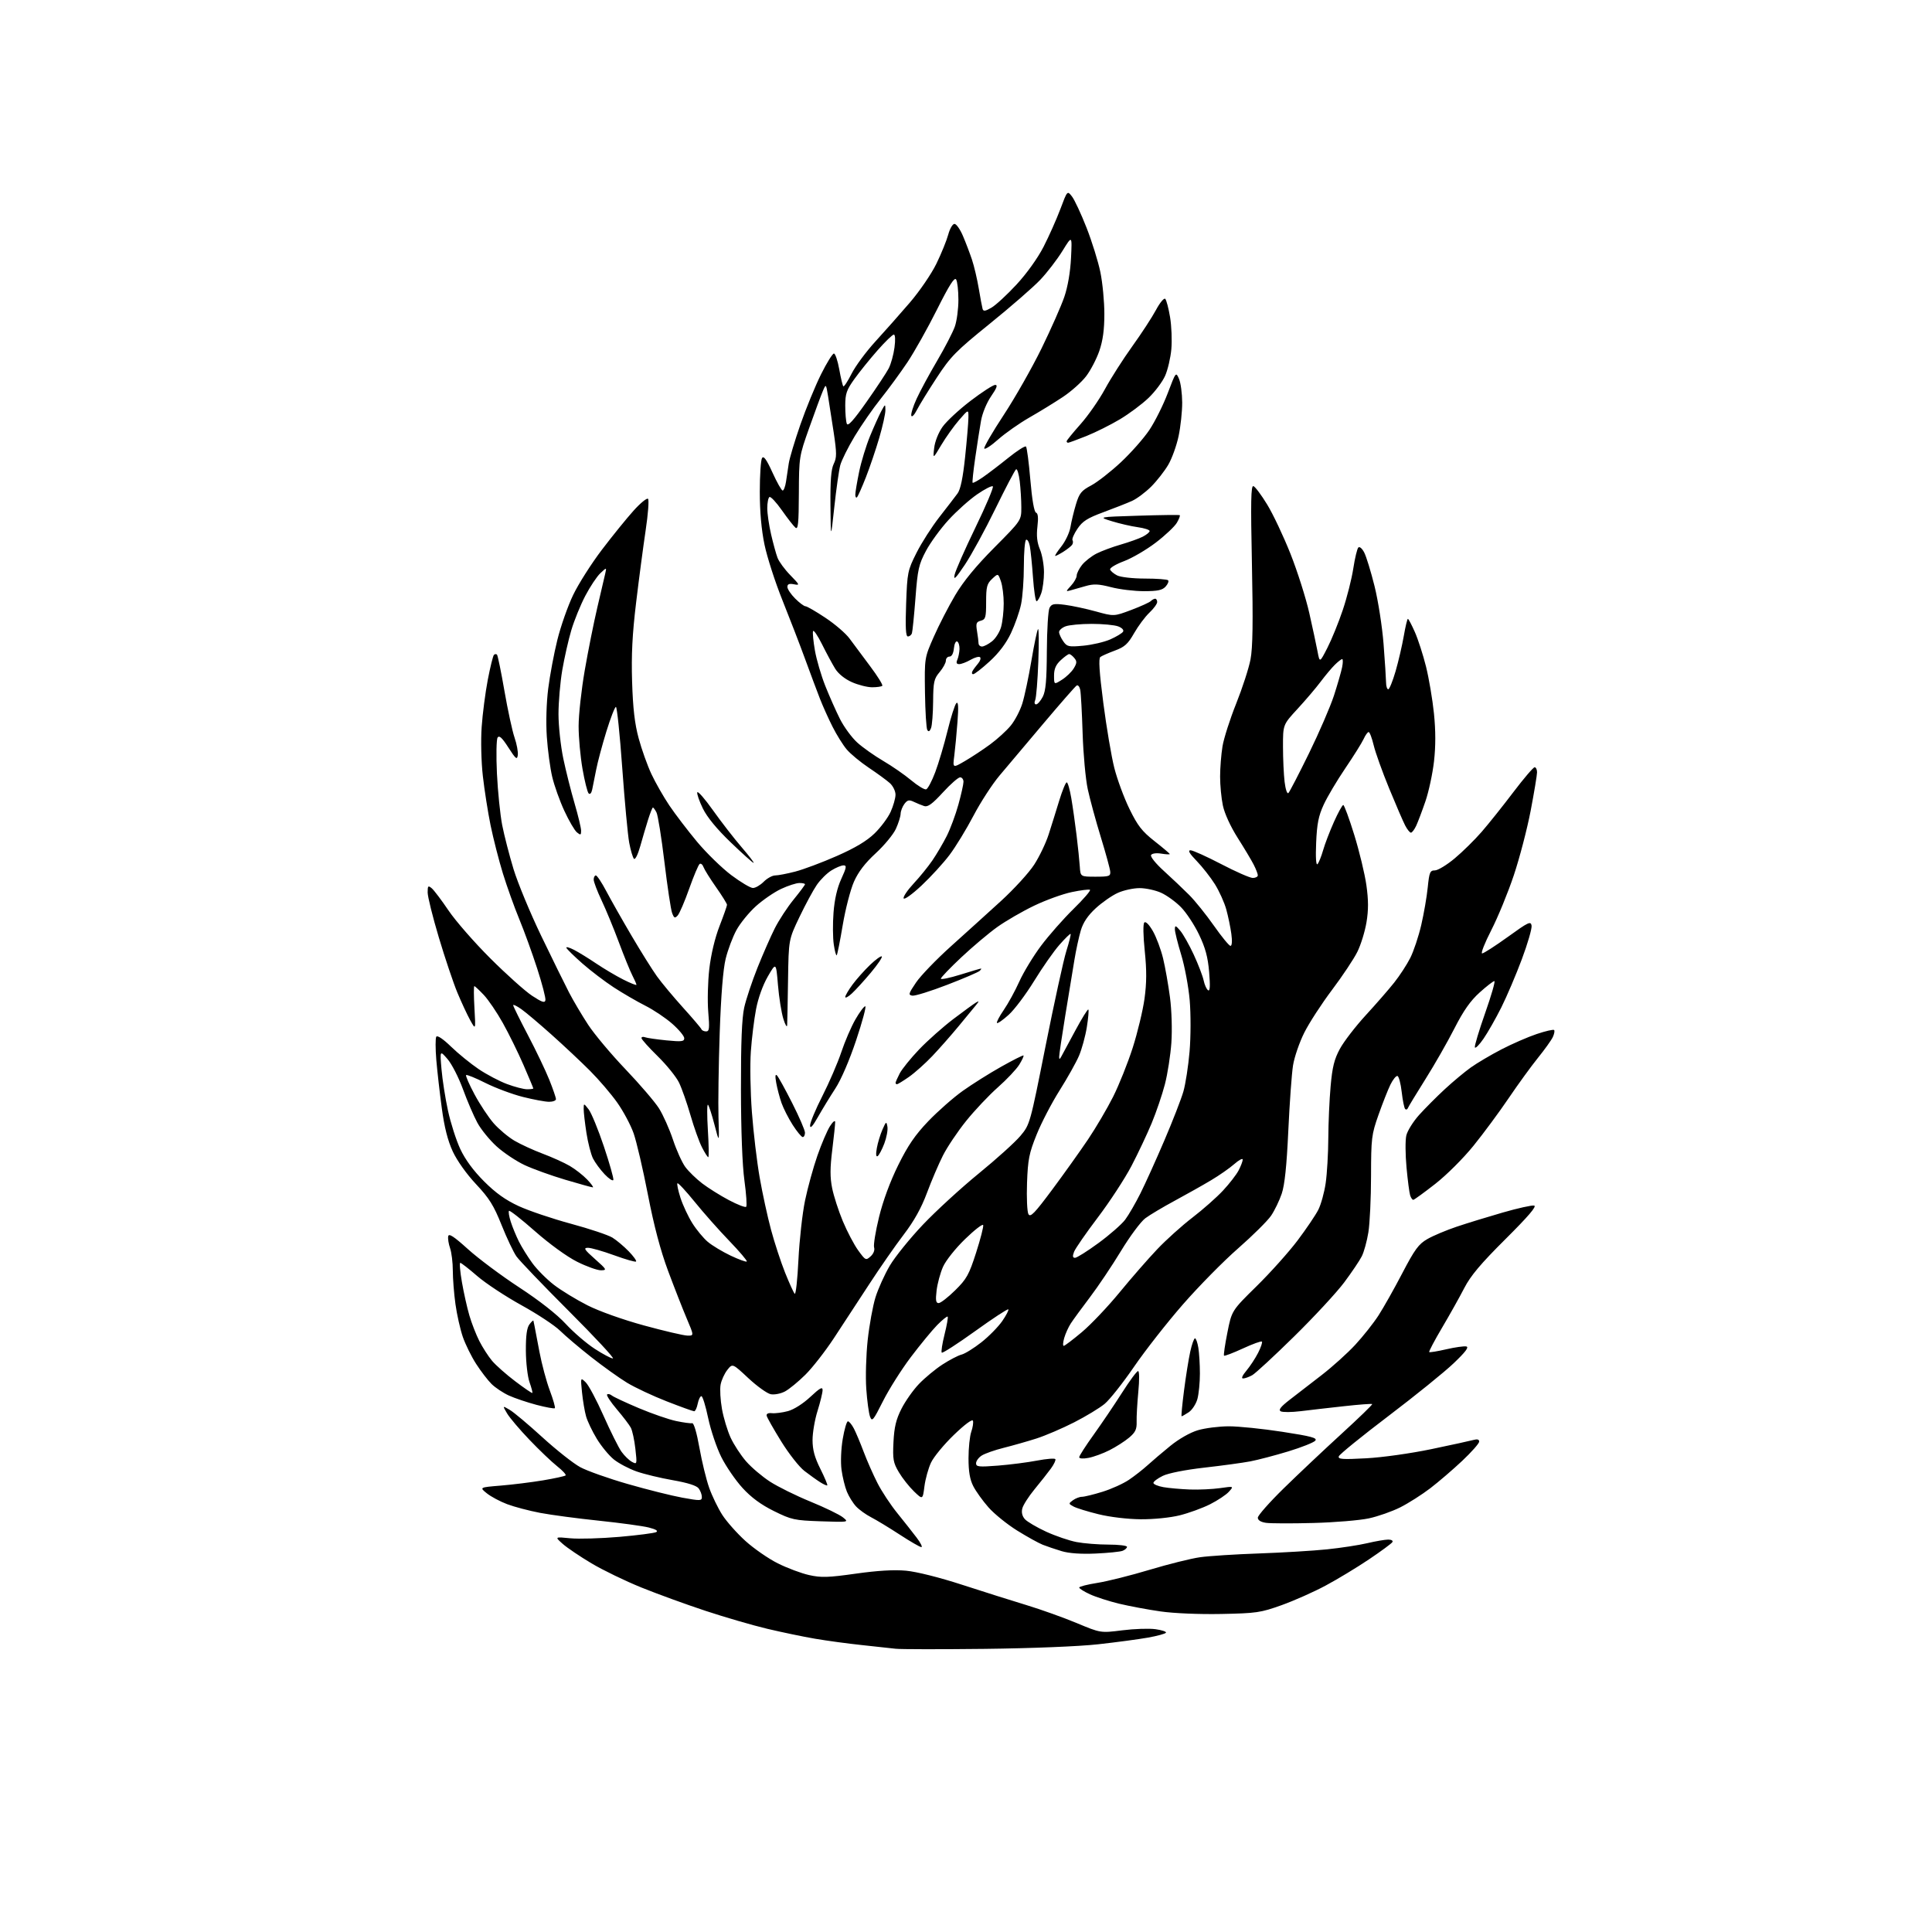 <?xml version="1.0" encoding="UTF-8" standalone="no"?>
<svg 
  version="1.1" 
  xmlns="http://www.w3.org/2000/svg" 
  xmlns:xlink="http://www.w3.org/1999/xlink" 
  xmlns:svg="http://www.w3.org/2000/svg"
  xmlns:rdf="http://www.w3.org/1999/02/22-rdf-syntax-ns#"
  xmlns:cc="http://creativecommons.org/ns#"
  xmlns:dc="http://purl.org/dc/elements/1.1/"
  viewBox="0 0 768 768"
  width="768"
  height="768"
>
<style>svg {background-color: white; }</style>"
<path stroke="none" fill="black" fill-rule="evenodd" d="M391.50,655.45C373.90,655.65 357.93,655.63 356.00,655.40C354.07,655.18 348.00,654.52 342.50,653.93C337.00,653.35 328.68,652.22 324.00,651.42C319.32,650.62 310.77,648.84 305.00,647.47C299.23,646.10 288.20,642.89 280.50,640.35C272.80,637.81 261.30,633.62 254.94,631.05C248.58,628.47 239.67,624.16 235.14,621.46C230.60,618.76 225.45,615.28 223.69,613.72C220.50,610.88 220.50,610.88 226.69,611.49C230.09,611.82 238.87,611.56 246.19,610.93C253.51,610.29 260.11,609.44 260.86,609.03C261.75,608.55 260.70,607.91 257.86,607.20C255.46,606.60 246.57,605.39 238.09,604.50C229.62,603.62 219.09,602.22 214.71,601.39C210.32,600.55 204.43,599.00 201.62,597.94C198.80,596.88 195.17,594.94 193.54,593.63C190.57,591.25 190.57,591.25 199.04,590.55C203.69,590.17 211.28,589.23 215.89,588.46C220.51,587.68 224.53,586.80 224.84,586.50C225.14,586.19 223.61,584.54 221.44,582.82C219.27,581.10 214.33,576.38 210.46,572.33C206.59,568.29 202.59,563.57 201.57,561.85C199.72,558.72 199.72,558.72 202.66,560.46C204.27,561.41 210.11,566.31 215.62,571.35C221.14,576.38 227.89,581.72 230.63,583.21C233.37,584.70 241.89,587.72 249.56,589.92C257.23,592.13 266.99,594.57 271.25,595.35C278.42,596.65 279.00,596.63 279.00,595.07C279.00,594.14 278.44,592.62 277.75,591.68C276.93,590.56 273.42,589.45 267.51,588.41C262.56,587.55 256.05,585.98 253.04,584.92C250.03,583.87 245.98,581.72 244.03,580.17C242.09,578.61 239.03,574.90 237.23,571.93C235.43,568.96 233.51,564.95 232.97,563.01C232.42,561.08 231.70,556.80 231.36,553.50C230.76,547.50 230.76,547.50 232.83,549.50C233.97,550.60 237.17,556.59 239.93,562.82C242.70,569.05 245.90,575.46 247.05,577.07C248.20,578.68 250.07,580.50 251.21,581.11C253.24,582.20 253.27,582.08 252.57,575.91C252.18,572.44 251.37,568.68 250.77,567.55C250.18,566.42 247.67,563.13 245.20,560.23C242.73,557.32 240.99,554.67 241.33,554.33C241.67,553.99 242.53,554.18 243.23,554.75C243.93,555.31 248.78,557.58 254.00,559.78C259.23,561.98 265.87,564.27 268.77,564.88C271.67,565.49 274.54,565.88 275.15,565.74C275.81,565.60 276.96,569.49 278.03,575.50C279.01,581.00 280.75,588.16 281.91,591.42C283.06,594.67 285.41,599.52 287.12,602.19C288.84,604.86 292.98,609.53 296.33,612.56C299.68,615.59 305.47,619.60 309.19,621.46C312.92,623.32 318.51,625.42 321.61,626.11C326.44,627.19 329.14,627.11 340.19,625.55C348.91,624.32 355.42,623.94 360.20,624.38C364.36,624.77 373.51,627.06 382.39,629.95C390.70,632.65 402.23,636.29 408.00,638.04C413.77,639.79 422.77,643.01 428.00,645.19C437.50,649.16 437.50,649.16 446.09,648.08C450.81,647.48 456.77,647.28 459.32,647.63C461.87,647.98 463.74,648.61 463.48,649.03C463.22,649.45 459.97,650.33 456.25,650.99C452.54,651.65 443.65,652.84 436.50,653.63C428.92,654.48 410.16,655.23 391.50,655.45zM485.50,641.58C476.78,641.75 466.67,641.33 461.35,640.57C456.31,639.85 448.89,638.46 444.85,637.49C440.81,636.51 435.59,634.83 433.25,633.75C430.91,632.67 429.00,631.46 429.00,631.07C429.00,630.68 432.26,629.85 436.25,629.22C440.24,628.59 449.57,626.25 457.00,624.01C464.43,621.78 473.43,619.53 477.00,619.03C480.57,618.52 491.15,617.84 500.50,617.52C509.85,617.19 522.00,616.46 527.50,615.89C533.00,615.32 540.20,614.22 543.50,613.44C546.80,612.66 550.54,612.02 551.81,612.01C553.13,612.01 553.85,612.44 553.49,613.02C553.14,613.59 548.94,616.68 544.16,619.89C539.38,623.11 531.65,627.78 526.98,630.28C522.32,632.79 514.45,636.28 509.50,638.06C501.12,641.06 499.47,641.30 485.50,641.58zM435.50,617.56C429.69,617.82 424.90,617.48 422.00,616.60C419.52,615.85 416.15,614.71 414.50,614.06C412.85,613.41 408.26,610.86 404.30,608.40C400.34,605.93 395.23,601.80 392.95,599.21C390.66,596.62 387.94,592.83 386.90,590.79C385.54,588.14 385.00,584.98 385.00,579.69C385.00,575.62 385.49,570.89 386.09,569.17C386.69,567.45 386.99,565.47 386.76,564.77C386.50,564.01 383.48,566.25 379.18,570.40C375.25,574.19 371.17,579.14 370.10,581.40C369.04,583.65 367.86,587.90 367.48,590.84C366.79,596.19 366.79,596.19 363.31,592.84C361.40,591.00 358.70,587.58 357.31,585.23C355.07,581.45 354.83,580.09 355.17,573.23C355.47,567.28 356.20,564.24 358.35,560.00C359.88,556.98 363.01,552.53 365.32,550.13C367.62,547.73 371.80,544.26 374.62,542.43C377.44,540.60 380.85,538.82 382.20,538.48C383.56,538.15 387.10,535.95 390.08,533.61C393.06,531.27 396.80,527.46 398.40,525.16C399.99,522.85 401.08,520.75 400.82,520.49C400.56,520.22 394.62,524.11 387.64,529.14C380.65,534.16 374.68,538.01 374.37,537.70C374.05,537.39 374.55,534.13 375.47,530.47C376.39,526.81 376.95,523.61 376.71,523.38C376.47,523.14 374.61,524.65 372.56,526.72C370.52,528.80 365.79,534.55 362.05,539.50C358.31,544.45 353.34,552.32 350.99,557.00C347.11,564.73 346.65,565.28 345.84,563.10C345.36,561.79 344.69,556.84 344.36,552.11C344.02,547.37 344.28,538.64 344.92,532.70C345.57,526.76 346.96,519.11 348.02,515.70C349.08,512.29 351.65,506.62 353.72,503.10C355.80,499.59 361.73,492.25 366.90,486.80C372.07,481.36 382.05,472.21 389.08,466.47C396.11,460.74 403.56,454.01 405.64,451.52C409.40,447.03 409.46,446.82 415.64,415.75C419.07,398.56 422.78,381.59 423.89,378.04C425.01,374.49 425.77,371.43 425.58,371.25C425.40,371.06 423.41,373.00 421.16,375.56C418.91,378.11 414.38,384.58 411.09,389.94C407.80,395.29 403.24,401.36 400.96,403.41C398.69,405.47 396.59,406.93 396.31,406.65C396.04,406.37 397.24,404.06 398.99,401.51C400.75,398.96 403.54,393.87 405.19,390.19C406.84,386.51 410.72,380.12 413.80,376.00C416.88,371.88 422.70,365.27 426.73,361.32C430.76,357.38 433.70,353.95 433.28,353.71C432.85,353.47 429.59,353.87 426.03,354.62C422.46,355.36 415.75,357.79 411.10,360.02C406.45,362.25 399.85,366.07 396.44,368.50C393.03,370.94 386.59,376.37 382.12,380.57C377.65,384.77 374.00,388.58 374.00,389.03C374.00,389.48 377.49,388.76 381.75,387.44C386.01,386.11 389.70,385.02 389.95,385.02C390.20,385.01 389.97,385.42 389.45,385.93C388.93,386.44 383.12,388.94 376.54,391.47C369.96,394.01 363.73,395.95 362.69,395.79C360.99,395.53 361.13,395.01 364.15,390.55C365.99,387.83 372.23,381.37 378.00,376.18C383.77,370.99 392.74,362.88 397.92,358.15C403.09,353.42 409.03,346.93 411.10,343.72C413.18,340.51 415.77,335.10 416.86,331.69C417.95,328.29 419.85,322.24 421.06,318.25C422.28,314.26 423.62,311.00 424.04,311.00C424.45,311.00 425.27,313.81 425.85,317.25C426.44,320.69 427.38,327.32 427.95,332.00C428.52,336.68 429.10,342.30 429.24,344.50C429.50,348.50 429.50,348.50 435.50,348.50C440.89,348.50 441.48,348.30 441.34,346.50C441.26,345.40 439.56,339.19 437.57,332.71C435.58,326.22 433.25,317.67 432.40,313.71C431.54,309.74 430.62,299.75 430.36,291.50C430.10,283.25 429.67,275.47 429.41,274.21C429.15,272.95 428.51,272.19 427.97,272.52C427.44,272.85 421.49,279.65 414.75,287.64C408.01,295.63 400.16,304.94 397.30,308.33C394.44,311.73 389.80,318.87 387.00,324.21C384.20,329.55 379.91,336.59 377.46,339.84C375.01,343.10 369.99,348.58 366.31,352.03C362.55,355.55 359.43,357.78 359.20,357.11C358.98,356.45 360.78,353.80 363.19,351.21C365.61,348.62 368.97,344.48 370.66,342.00C372.35,339.52 374.90,335.18 376.34,332.34C377.77,329.50 379.86,323.88 380.97,319.86C382.09,315.83 383.00,311.74 383.00,310.77C383.00,309.80 382.40,309.00 381.66,309.00C380.92,309.00 377.83,311.71 374.80,315.02C370.63,319.57 368.82,320.89 367.39,320.43C366.35,320.09 364.48,319.33 363.24,318.73C361.38,317.84 360.72,317.99 359.52,319.57C358.72,320.63 358.04,322.40 358.01,323.50C357.98,324.60 357.13,327.30 356.12,329.50C355.11,331.70 351.52,336.05 348.13,339.17C343.87,343.08 341.18,346.60 339.45,350.51C338.08,353.62 336.07,361.37 335.00,367.72C333.93,374.08 332.86,379.48 332.60,379.73C332.35,379.98 331.83,378.05 331.44,375.44C331.05,372.83 331.00,367.11 331.34,362.74C331.75,357.46 332.79,352.96 334.42,349.39C336.50,344.86 336.64,344.00 335.31,344.00C334.45,344.00 332.28,344.90 330.51,346.00C328.73,347.09 326.12,349.68 324.70,351.75C323.28,353.81 320.18,359.55 317.81,364.50C313.50,373.50 313.50,373.50 313.26,389.50C313.13,398.30 312.97,406.40 312.91,407.50C312.85,408.60 312.17,407.48 311.40,405.02C310.63,402.56 309.66,396.48 309.25,391.52C308.50,382.50 308.50,382.50 305.21,388.18C303.24,391.60 301.37,396.78 300.54,401.18C299.77,405.21 298.84,412.77 298.47,418.00C298.10,423.23 298.28,434.06 298.89,442.07C299.49,450.08 300.88,461.78 301.98,468.07C303.08,474.36 305.11,483.71 306.50,488.86C307.88,494.00 310.39,501.65 312.07,505.86C313.75,510.06 315.48,513.86 315.91,514.30C316.34,514.74 317.01,508.66 317.39,500.80C317.78,492.93 318.96,482.32 320.02,477.21C321.08,472.11 323.29,464.08 324.93,459.38C326.57,454.68 328.82,449.41 329.94,447.66C331.05,445.92 331.98,445.18 331.99,446.00C332.01,446.82 331.49,451.81 330.84,457.07C329.94,464.28 329.93,468.03 330.79,472.30C331.41,475.41 333.32,481.32 335.03,485.43C336.75,489.54 339.49,494.76 341.14,497.04C344.04,501.04 344.21,501.12 346.09,499.42C347.24,498.38 347.80,496.95 347.47,495.89C347.16,494.92 348.04,489.48 349.43,483.81C351.00,477.36 353.86,469.63 357.05,463.17C360.94,455.30 363.80,451.13 369.03,445.67C372.81,441.73 378.96,436.32 382.70,433.65C386.44,430.99 393.32,426.65 398.00,424.03C402.68,421.40 406.66,419.39 406.86,419.57C407.06,419.75 406.30,421.39 405.18,423.21C404.05,425.04 400.22,429.10 396.66,432.24C393.11,435.38 387.44,441.39 384.06,445.59C380.68,449.79 376.52,455.98 374.82,459.36C373.11,462.74 370.26,469.41 368.48,474.19C366.25,480.19 363.39,485.33 359.25,490.76C355.94,495.09 349.75,504.00 345.48,510.56C341.20,517.13 334.89,526.77 331.45,532.00C328.00,537.23 322.91,543.75 320.13,546.49C317.36,549.24 313.72,552.22 312.06,553.11C310.39,554.00 307.86,554.50 306.41,554.23C304.96,553.95 300.95,551.07 297.48,547.84C291.19,541.95 291.19,541.95 289.12,544.57C287.98,546.02 286.78,548.65 286.45,550.42C286.12,552.19 286.36,556.53 286.99,560.07C287.62,563.61 289.17,568.75 290.44,571.50C291.71,574.25 294.48,578.49 296.59,580.91C298.70,583.34 302.99,586.97 306.11,588.99C309.23,591.01 316.46,594.58 322.18,596.92C327.90,599.26 333.68,602.06 335.04,603.15C337.50,605.12 337.50,605.12 326.30,604.74C315.79,604.38 314.65,604.13 307.64,600.67C302.49,598.12 298.63,595.28 295.16,591.48C292.39,588.45 288.60,582.93 286.73,579.20C284.87,575.47 282.52,568.50 281.51,563.71C280.51,558.92 279.30,555.00 278.82,555.00C278.34,555.00 277.68,556.35 277.35,558.00C277.02,559.65 276.39,561.00 275.95,561.00C275.50,561.00 270.62,559.24 265.08,557.08C259.55,554.93 252.43,551.58 249.26,549.66C246.09,547.73 239.68,543.14 235.00,539.46C230.32,535.79 224.77,531.07 222.64,528.98C220.52,526.89 213.61,522.33 207.28,518.84C200.96,515.35 193.05,510.14 189.71,507.25C186.38,504.36 183.34,502.00 182.97,502.00C182.59,502.00 182.89,505.45 183.62,509.67C184.35,513.88 185.68,519.83 186.57,522.87C187.45,525.92 189.24,530.51 190.53,533.06C191.83,535.62 194.11,539.17 195.61,540.95C197.11,542.73 201.26,546.40 204.83,549.10C208.40,551.80 211.45,553.88 211.61,553.72C211.78,553.56 211.27,551.64 210.50,549.46C209.72,547.28 209.07,541.65 209.04,536.94C209.01,530.91 209.43,527.81 210.47,526.44C211.28,525.37 211.99,524.73 212.04,525.00C212.10,525.27 212.29,526.17 212.46,527.00C212.63,527.83 213.52,532.49 214.44,537.38C215.36,542.26 217.22,549.19 218.57,552.78C219.92,556.37 220.81,559.52 220.56,559.78C220.30,560.03 217.03,559.44 213.29,558.46C209.56,557.47 204.61,555.80 202.30,554.75C199.99,553.69 196.89,551.63 195.40,550.16C193.92,548.70 191.16,545.10 189.27,542.17C187.38,539.24 185.00,534.40 183.97,531.42C182.95,528.43 181.63,522.59 181.05,518.42C180.47,514.26 180.00,508.25 180.00,505.08C180.00,501.90 179.51,497.90 178.92,496.19C178.32,494.49 177.99,492.34 178.17,491.43C178.42,490.19 180.40,491.48 186.00,496.54C190.12,500.27 199.30,507.12 206.39,511.76C214.43,517.02 221.40,522.48 224.89,526.27C227.98,529.61 233.16,534.07 236.41,536.17C239.65,538.28 242.90,540.00 243.63,540.00C244.36,540.00 236.51,531.56 226.20,521.25C215.89,510.94 206.49,501.13 205.31,499.46C204.13,497.79 201.46,492.16 199.38,486.96C196.26,479.16 194.48,476.31 189.23,470.72C185.46,466.70 181.69,461.40 179.98,457.72C177.99,453.41 176.64,448.12 175.62,440.50C174.80,434.45 173.82,425.83 173.44,421.35C173.07,416.87 173.06,412.71 173.43,412.11C173.84,411.45 176.14,412.99 179.30,416.06C182.16,418.83 187.09,422.84 190.26,424.98C193.43,427.12 198.51,429.80 201.55,430.93C204.59,432.07 208.18,433.00 209.54,433.00C210.89,433.00 212.00,432.85 212.00,432.67C212.00,432.49 210.24,428.30 208.10,423.35C205.95,418.40 202.26,410.90 199.90,406.68C197.55,402.46 194.13,397.43 192.31,395.50C190.49,393.58 188.80,392.00 188.55,392.00C188.30,392.00 188.32,395.94 188.60,400.75C189.10,409.50 189.10,409.50 186.89,405.50C185.68,403.30 183.38,398.35 181.78,394.50C180.19,390.65 176.88,380.82 174.44,372.65C172.00,364.49 170.00,356.45 170.00,354.78C170.00,352.11 170.19,351.91 171.62,353.10C172.51,353.84 175.51,357.82 178.30,361.94C181.08,366.06 188.56,374.63 194.93,380.98C201.29,387.33 208.75,394.01 211.50,395.82C215.42,398.40 216.57,398.79 216.81,397.60C216.99,396.77 215.52,391.11 213.55,385.03C211.59,378.95 208.37,370.09 206.41,365.35C204.45,360.61 201.52,352.43 199.90,347.18C198.29,341.93 196.09,333.33 195.01,328.07C193.94,322.81 192.56,314.00 191.94,308.50C191.30,302.85 191.09,294.36 191.47,288.99C191.83,283.76 192.93,275.32 193.90,270.24C194.88,265.15 195.98,260.69 196.34,260.33C196.70,259.96 197.25,259.92 197.56,260.23C197.87,260.54 199.20,267.02 200.52,274.64C201.84,282.26 203.65,290.61 204.54,293.20C205.43,295.78 206.01,298.93 205.83,300.19C205.55,302.16 205.03,301.74 202.10,297.17C199.60,293.27 198.47,292.21 197.81,293.18C197.32,293.91 197.20,300.33 197.54,307.50C197.89,314.65 198.83,323.88 199.63,328.00C200.44,332.12 202.47,340.00 204.14,345.50C205.82,351.00 210.76,362.93 215.13,372.00C219.50,381.07 224.48,391.20 226.19,394.50C227.90,397.80 231.33,403.59 233.81,407.37C236.29,411.15 242.96,419.10 248.63,425.04C254.30,430.98 260.29,437.97 261.94,440.56C263.58,443.16 266.08,448.75 267.50,452.99C268.91,457.23 271.12,462.13 272.42,463.89C273.71,465.64 276.73,468.58 279.13,470.42C281.54,472.26 286.31,475.25 289.73,477.06C293.16,478.88 296.26,480.07 296.62,479.72C296.97,479.36 296.66,474.66 295.92,469.28C295.08,463.20 294.56,449.49 294.54,433.00C294.51,414.34 294.90,404.73 295.84,400.50C296.58,397.20 298.95,390.09 301.11,384.69C303.27,379.29 306.37,372.23 308.00,369.00C309.64,365.76 313.00,360.62 315.49,357.57C317.97,354.52 320.00,351.80 320.00,351.51C320.00,351.23 318.99,351.00 317.75,351.01C316.51,351.02 313.25,352.07 310.50,353.36C307.75,354.65 303.23,357.75 300.46,360.25C297.69,362.76 294.22,367.02 292.74,369.74C291.26,372.45 289.34,377.56 288.47,381.09C287.44,385.30 286.62,395.46 286.09,410.67C285.66,423.41 285.44,438.49 285.61,444.17C285.93,454.50 285.93,454.50 284.03,447.15C282.99,443.11 281.82,439.51 281.43,439.15C281.04,438.79 281.03,443.34 281.39,449.25C281.76,455.16 281.83,460.00 281.55,460.00C281.27,460.00 280.14,458.23 279.04,456.07C277.93,453.91 275.88,448.17 274.48,443.32C273.08,438.47 271.03,432.64 269.93,430.37C268.84,428.10 265.03,423.39 261.47,419.89C257.91,416.40 255.00,413.15 255.00,412.66C255.00,412.18 255.63,412.03 256.40,412.32C257.17,412.62 260.99,413.17 264.90,413.56C270.94,414.15 272.00,414.03 272.00,412.71C272.00,411.86 269.86,409.28 267.25,406.98C264.64,404.68 259.80,401.43 256.50,399.77C253.20,398.10 247.57,394.84 244.00,392.51C240.43,390.18 234.80,385.90 231.50,383.00C228.20,380.09 225.34,377.29 225.14,376.77C224.94,376.26 226.29,376.61 228.14,377.56C229.99,378.51 233.97,380.96 237.00,383.01C240.03,385.05 244.86,387.92 247.75,389.38C250.64,390.84 253.00,391.78 253.00,391.47C253.00,391.16 252.27,389.49 251.38,387.77C250.49,386.04 248.07,380.10 246.01,374.57C243.95,369.03 240.85,361.53 239.13,357.90C237.41,354.27 236.00,350.56 236.00,349.65C236.00,348.74 236.39,348.00 236.86,348.00C237.33,348.00 239.20,350.81 241.01,354.25C242.82,357.69 247.35,365.68 251.07,372.00C254.79,378.32 259.33,385.58 261.17,388.13C263.00,390.68 267.65,396.25 271.50,400.52C275.35,404.78 278.65,408.66 278.83,409.13C279.02,409.61 279.85,410.00 280.69,410.00C281.97,410.00 282.11,408.81 281.54,402.25C281.18,397.99 281.37,390.29 281.96,385.14C282.63,379.39 284.19,372.85 286.02,368.14C287.65,363.94 288.99,360.13 289.00,359.68C289.00,359.23 287.04,356.08 284.65,352.68C282.26,349.28 280.02,345.68 279.66,344.69C279.31,343.69 278.62,343.12 278.14,343.42C277.66,343.71 275.79,348.13 273.98,353.23C272.18,358.33 270.11,363.14 269.39,363.92C268.27,365.14 267.95,364.99 267.17,362.92C266.67,361.59 265.30,352.47 264.12,342.67C262.94,332.86 261.52,323.97 260.95,322.92C260.39,321.86 259.76,321.00 259.55,321.00C259.33,321.00 258.48,323.14 257.65,325.75C256.83,328.36 255.41,333.15 254.51,336.38C253.58,339.70 252.49,341.88 252.01,341.38C251.54,340.90 250.69,338.02 250.12,335.00C249.56,331.98 248.31,318.59 247.35,305.25C246.40,291.91 245.26,281.00 244.84,281.00C244.41,281.00 242.71,285.39 241.05,290.75C239.40,296.11 237.56,302.98 236.98,306.00C236.39,309.02 235.68,312.58 235.40,313.89C235.10,315.31 234.52,315.92 233.99,315.39C233.50,314.90 232.40,310.50 231.55,305.62C230.70,300.73 230.00,293.08 230.01,288.62C230.01,284.15 231.11,274.20 232.44,266.50C233.77,258.80 236.02,247.55 237.44,241.50C238.85,235.45 240.27,229.38 240.59,228.00C241.16,225.50 241.16,225.50 238.65,227.86C237.26,229.16 234.57,233.21 232.66,236.86C230.75,240.51 228.25,246.65 227.11,250.50C225.96,254.35 224.35,261.50 223.51,266.38C222.68,271.27 222.01,279.14 222.01,283.88C222.02,288.62 222.88,296.55 223.91,301.50C224.95,306.45 226.97,314.49 228.40,319.36C229.83,324.24 231.00,329.13 231.00,330.23C231.00,331.99 230.79,332.07 229.33,330.87C228.41,330.12 226.16,326.27 224.34,322.33C222.51,318.39 220.34,312.31 219.52,308.83C218.69,305.35 217.73,298.18 217.37,292.89C216.98,287.20 217.21,279.40 217.92,273.76C218.58,268.52 220.21,259.79 221.56,254.36C222.90,248.94 225.72,240.90 227.84,236.50C229.95,232.10 235.10,224.00 239.29,218.50C243.47,213.00 249.12,206.03 251.85,203.00C254.57,199.97 257.16,197.86 257.60,198.29C258.05,198.72 257.63,204.35 256.66,210.79C255.70,217.23 253.99,230.15 252.87,239.50C251.35,252.11 250.94,260.24 251.27,271.00C251.60,281.59 252.30,287.66 253.88,293.50C255.07,297.90 257.35,304.28 258.94,307.68C260.53,311.08 263.74,316.70 266.07,320.18C268.41,323.65 273.38,330.16 277.11,334.64C280.85,339.11 286.97,345.07 290.70,347.88C294.44,350.68 298.31,352.99 299.30,352.99C300.28,353.00 302.22,351.88 303.59,350.50C304.97,349.12 307.02,348.00 308.15,348.00C309.28,348.00 312.88,347.31 316.15,346.46C319.42,345.61 326.84,342.83 332.65,340.27C339.97,337.05 344.57,334.29 347.66,331.29C350.11,328.91 352.98,325.06 354.04,322.73C355.09,320.40 355.97,317.34 355.98,315.92C355.99,314.50 354.99,312.44 353.75,311.32C352.51,310.20 348.75,307.45 345.38,305.20C342.02,302.95 338.06,299.67 336.57,297.90C335.09,296.14 332.57,292.11 330.97,288.93C329.36,285.76 327.12,280.77 325.97,277.83C324.82,274.90 322.16,267.77 320.05,262.00C317.94,256.23 313.86,245.65 310.99,238.50C308.12,231.35 304.93,221.45 303.90,216.50C302.67,210.60 302.03,203.37 302.03,195.50C302.03,188.90 302.43,182.87 302.92,182.09C303.57,181.07 304.69,182.62 307.07,187.84C308.86,191.78 310.68,195.00 311.12,195.00C311.55,195.00 312.15,193.43 312.45,191.50C312.75,189.58 313.25,186.31 313.54,184.25C313.84,182.19 315.92,175.24 318.16,168.80C320.40,162.37 324.09,153.37 326.37,148.80C328.64,144.24 330.95,140.52 331.50,140.54C332.05,140.57 333.00,143.39 333.62,146.83C334.23,150.26 334.96,153.29 335.23,153.56C335.51,153.84 336.98,151.58 338.52,148.55C340.05,145.52 344.30,139.77 347.96,135.77C351.62,131.77 357.78,124.82 361.65,120.31C365.54,115.78 370.27,108.86 372.24,104.81C374.20,100.79 376.31,95.59 376.94,93.25C377.57,90.91 378.68,89.00 379.42,89.00C380.15,89.00 381.66,91.14 382.77,93.75C383.89,96.36 385.50,100.60 386.36,103.17C387.22,105.73 388.44,110.91 389.07,114.67C389.70,118.42 390.39,122.09 390.60,122.81C390.90,123.83 391.69,123.72 394.11,122.31C395.83,121.32 400.32,117.17 404.09,113.10C408.15,108.71 412.52,102.60 414.83,98.10C416.98,93.92 419.98,87.17 421.51,83.11C424.28,75.72 424.28,75.72 426.13,78.11C427.15,79.42 429.75,85.00 431.91,90.50C434.07,96.00 436.55,103.97 437.42,108.21C438.29,112.45 439.00,119.91 439.00,124.80C439.00,131.08 438.41,135.39 437.00,139.49C435.90,142.68 433.54,147.22 431.75,149.56C429.96,151.91 425.80,155.62 422.50,157.81C419.20,160.00 413.22,163.68 409.20,165.97C405.19,168.27 399.59,172.20 396.75,174.72C393.92,177.24 391.44,178.83 391.26,178.27C391.07,177.70 394.57,171.67 399.05,164.87C403.52,158.07 410.26,146.20 414.03,138.50C417.79,130.80 421.87,121.58 423.09,118.00C424.47,113.95 425.47,108.11 425.75,102.50C426.19,93.50 426.19,93.50 422.35,99.74C420.23,103.17 416.25,108.35 413.50,111.25C410.75,114.15 401.75,121.98 393.50,128.65C379.96,139.60 377.90,141.69 372.37,150.14C369.00,155.29 365.44,161.07 364.46,163.00C363.48,164.93 362.49,165.94 362.26,165.26C362.03,164.58 362.98,161.53 364.38,158.49C365.77,155.45 369.43,148.67 372.52,143.43C375.60,138.19 378.77,132.07 379.56,129.82C380.35,127.58 380.99,122.77 380.98,119.12C380.98,115.48 380.57,111.86 380.07,111.09C379.42,110.06 377.34,113.34 372.47,123.05C368.79,130.41 363.50,139.82 360.74,143.97C357.97,148.11 353.19,154.65 350.11,158.50C347.03,162.35 342.37,169.07 339.75,173.42C337.13,177.78 334.55,182.96 334.02,184.92C333.50,186.89 332.43,194.35 331.66,201.50C330.25,214.50 330.25,214.50 330.12,200.90C330.03,190.98 330.38,186.52 331.42,184.40C332.64,181.90 332.64,180.20 331.42,172.00C330.63,166.78 329.62,160.25 329.17,157.50C328.35,152.50 328.35,152.50 327.07,155.50C326.36,157.15 323.95,163.68 321.71,170.00C317.66,181.40 317.63,181.62 317.56,196.16C317.51,208.09 317.26,210.63 316.20,209.75C315.48,209.15 313.06,206.05 310.82,202.86C308.57,199.66 306.35,197.28 305.87,197.58C305.39,197.88 305.00,199.86 305.00,202.00C305.00,204.13 305.68,208.82 306.52,212.42C307.35,216.02 308.50,220.21 309.08,221.73C309.65,223.25 311.93,226.36 314.15,228.63C317.95,232.53 318.03,232.73 315.59,232.26C313.71,231.90 313.00,232.19 313.00,233.31C313.00,234.15 314.38,236.23 316.08,237.92C317.77,239.62 319.62,241.00 320.19,241.00C320.76,241.00 324.34,243.06 328.13,245.59C331.93,248.11 336.24,251.82 337.71,253.84C339.19,255.85 342.85,260.77 345.85,264.77C348.85,268.76 351.04,272.29 350.72,272.62C350.40,272.94 348.58,273.20 346.69,273.20C344.79,273.20 341.17,272.29 338.65,271.17C335.84,269.93 333.25,267.84 332.00,265.82C330.87,263.99 328.52,259.63 326.77,256.11C325.02,252.60 323.41,250.26 323.20,250.90C322.98,251.55 323.32,255.02 323.95,258.62C324.58,262.22 326.42,268.52 328.05,272.62C329.68,276.72 332.32,282.67 333.92,285.85C335.53,289.02 338.61,293.22 340.78,295.18C342.94,297.14 347.59,300.42 351.10,302.48C354.62,304.54 359.63,308.01 362.24,310.20C364.85,312.38 367.52,313.99 368.17,313.78C368.82,313.56 370.45,310.48 371.78,306.94C373.11,303.40 375.31,296.00 376.66,290.50C378.01,285.00 379.59,280.05 380.18,279.50C380.94,278.79 381.07,280.98 380.61,287.00C380.26,291.68 379.69,297.72 379.34,300.43C378.70,305.37 378.70,305.37 383.60,302.51C386.29,300.94 390.81,297.96 393.63,295.88C396.45,293.81 400.12,290.47 401.77,288.46C403.43,286.45 405.51,282.48 406.39,279.65C407.27,276.82 408.90,269.13 410.01,262.57C411.12,256.01 412.30,250.38 412.63,250.07C412.97,249.76 413.02,255.57 412.75,263.00C412.48,270.43 411.92,277.29 411.52,278.25C411.08,279.29 411.22,280.00 411.87,280.00C412.46,280.00 413.65,278.64 414.51,276.99C415.70,274.67 416.08,270.46 416.14,258.74C416.18,250.36 416.66,242.66 417.20,241.63C418.05,240.04 418.94,239.86 423.35,240.43C426.18,240.79 431.72,241.98 435.66,243.07C442.81,245.05 442.81,245.05 449.66,242.48C453.42,241.06 456.93,239.47 457.45,238.95C457.97,238.43 458.76,238.00 459.20,238.00C459.64,238.00 460.00,238.59 460.00,239.31C460.00,240.04 458.60,241.95 456.89,243.56C455.18,245.18 452.46,248.84 450.83,251.69C448.38,255.99 447.07,257.18 443.19,258.61C440.61,259.57 438.01,260.71 437.41,261.16C436.64,261.74 436.98,267.04 438.59,279.48C439.84,289.11 441.80,300.70 442.95,305.24C444.10,309.78 446.81,317.13 448.98,321.57C452.24,328.25 453.96,330.46 458.96,334.39C462.28,337.00 465.00,339.30 465.00,339.50C465.00,339.71 463.48,339.63 461.63,339.33C459.66,339.01 457.97,339.24 457.57,339.88C457.19,340.51 459.40,343.27 462.68,346.24C465.86,349.13 470.37,353.40 472.69,355.73C475.02,358.05 479.45,363.57 482.55,367.98C485.64,372.39 488.61,376.00 489.14,376.00C489.73,376.00 489.87,374.12 489.48,371.25C489.13,368.64 488.22,364.25 487.46,361.50C486.70,358.75 484.67,354.25 482.95,351.50C481.22,348.75 477.96,344.59 475.70,342.25C472.80,339.26 472.08,338.00 473.25,338.00C474.17,338.00 479.66,340.48 485.46,343.50C491.25,346.52 496.89,349.00 498.00,349.00C499.10,349.00 500.00,348.53 500.00,347.95C500.00,347.37 499.26,345.46 498.36,343.70C497.46,341.94 494.58,337.12 491.96,333.00C489.13,328.52 486.77,323.37 486.11,320.20C485.50,317.29 485.00,312.11 485.01,308.70C485.01,305.29 485.44,299.89 485.96,296.69C486.49,293.50 488.93,285.85 491.40,279.69C493.86,273.54 496.43,265.62 497.10,262.11C497.99,257.43 498.14,247.25 497.66,224.27C497.14,199.36 497.26,192.92 498.25,193.24C498.94,193.46 501.41,196.76 503.73,200.57C506.06,204.38 510.23,213.21 513.00,220.18C515.76,227.16 519.12,237.73 520.46,243.68C521.80,249.63 523.28,256.52 523.75,259.00C524.60,263.50 524.60,263.50 527.67,257.50C529.36,254.20 532.11,247.45 533.77,242.50C535.44,237.55 537.32,230.13 537.95,226.00C538.58,221.88 539.49,218.11 539.96,217.64C540.45,217.15 541.47,218.02 542.30,219.64C543.12,221.21 544.96,227.22 546.40,233.00C547.84,238.78 549.45,249.12 549.99,256.00C550.52,262.88 550.96,269.74 550.98,271.25C550.99,272.76 551.38,274.00 551.85,274.00C552.31,274.00 553.63,270.74 554.79,266.75C555.94,262.76 557.40,256.46 558.04,252.75C558.68,249.04 559.41,246.00 559.66,246.00C559.91,246.00 561.15,248.36 562.43,251.25C563.71,254.14 565.70,260.32 566.87,265.00C568.03,269.68 569.45,278.06 570.02,283.62C570.72,290.49 570.72,296.61 570.04,302.65C569.48,307.55 567.95,314.70 566.63,318.53C565.32,322.36 563.66,326.74 562.96,328.25C562.26,329.76 561.31,331.00 560.87,331.00C560.42,331.00 559.38,329.70 558.56,328.11C557.74,326.53 554.87,319.89 552.19,313.36C549.51,306.84 546.75,299.14 546.06,296.25C545.37,293.36 544.47,291.00 544.06,291.00C543.65,291.00 542.76,292.24 542.07,293.75C541.38,295.26 538.11,300.49 534.80,305.37C531.49,310.25 527.61,316.77 526.19,319.87C524.13,324.34 523.51,327.46 523.19,335.00C522.94,340.92 523.15,344.12 523.73,343.50C524.24,342.95 525.24,340.48 525.95,338.00C526.65,335.53 528.59,330.47 530.25,326.75C531.91,323.04 533.58,320.00 533.97,320.00C534.35,320.00 536.32,325.35 538.34,331.88C540.36,338.42 542.53,347.40 543.16,351.86C544.00,357.83 544.01,361.70 543.20,366.62C542.59,370.29 540.96,375.59 539.56,378.39C538.17,381.20 533.64,388.00 529.50,393.50C525.36,399.00 520.39,406.65 518.47,410.50C516.54,414.35 514.53,420.20 514.00,423.50C513.47,426.80 512.63,438.50 512.12,449.50C511.47,463.50 510.69,471.00 509.51,474.50C508.58,477.25 506.68,481.19 505.28,483.25C503.88,485.31 497.98,491.16 492.17,496.25C486.35,501.33 476.49,511.35 470.25,518.50C464.00,525.65 455.25,536.81 450.80,543.30C446.35,549.79 441.08,556.44 439.10,558.07C437.12,559.71 431.68,563.01 427.00,565.40C422.32,567.79 415.57,570.68 412.00,571.83C408.43,572.97 402.57,574.63 399.00,575.53C395.43,576.42 391.49,577.80 390.25,578.60C389.01,579.39 388.00,580.78 388.00,581.67C388.00,583.09 389.07,583.20 396.75,582.60C401.56,582.22 408.55,581.32 412.28,580.60C416.02,579.89 419.27,579.63 419.52,580.03C419.76,580.43 418.96,582.13 417.73,583.80C416.50,585.48 413.59,589.18 411.24,592.02C408.90,594.87 406.71,598.29 406.38,599.64C405.98,601.22 406.35,602.72 407.42,603.91C408.33,604.91 412.12,607.14 415.84,608.86C419.57,610.57 425.01,612.43 427.94,612.99C430.87,613.55 436.59,614.00 440.64,614.00C444.69,614.00 448.00,614.40 448.00,614.89C448.00,615.38 447.21,616.10 446.25,616.47C445.29,616.85 440.45,617.34 435.50,617.56zM366.25,615.00C365.70,615.00 361.82,612.76 357.63,610.02C353.43,607.28 348.31,604.18 346.25,603.12C344.19,602.06 341.51,600.13 340.30,598.83C339.09,597.54 337.45,594.90 336.66,592.99C335.87,591.07 334.91,587.14 334.52,584.26C334.12,581.27 334.32,576.01 335.00,572.01C335.65,568.16 336.58,565.00 337.06,565.00C337.55,565.00 338.62,566.30 339.44,567.88C340.26,569.46 342.01,573.63 343.33,577.14C344.65,580.65 347.11,586.22 348.79,589.51C350.46,592.81 354.02,598.20 356.70,601.50C359.37,604.80 362.83,609.19 364.39,611.25C365.96,613.31 366.79,615.00 366.25,615.00zM522.00,605.41C513.48,605.64 505.04,605.61 503.25,605.35C501.16,605.04 500.00,604.31 500.00,603.30C500.00,602.43 504.65,597.17 510.33,591.61C516.01,586.05 526.32,576.33 533.24,570.00C540.16,563.67 545.67,558.34 545.47,558.14C545.28,557.95 540.26,558.32 534.31,558.98C528.36,559.63 520.58,560.53 517.00,560.97C513.42,561.41 509.88,561.43 509.11,561.02C508.10,560.47 509.07,559.22 512.74,556.38C515.50,554.25 521.22,549.82 525.45,546.56C529.68,543.29 535.67,537.89 538.75,534.56C541.84,531.22 545.99,525.98 547.98,522.90C549.97,519.82 554.23,512.27 557.44,506.11C562.38,496.65 563.91,494.55 567.39,492.55C569.65,491.24 574.88,489.04 579.00,487.65C583.12,486.26 591.38,483.73 597.34,482.01C603.30,480.29 608.93,479.04 609.84,479.23C611.00,479.47 607.59,483.46 598.47,492.54C588.65,502.31 584.61,507.10 582.08,512.00C580.24,515.58 576.26,522.68 573.24,527.79C570.22,532.90 567.92,537.26 568.13,537.47C568.34,537.67 571.38,537.18 574.88,536.37C578.39,535.56 581.98,535.05 582.88,535.24C584.03,535.48 582.59,537.40 577.88,541.89C574.25,545.37 562.58,554.80 551.97,562.85C541.35,570.91 532.45,578.13 532.20,578.91C531.81,580.08 533.59,580.21 543.11,579.69C549.52,579.35 560.85,577.75 569.00,576.05C576.98,574.39 584.51,572.74 585.75,572.40C587.25,571.98 588.00,572.20 588.00,573.06C588.00,573.77 584.96,577.21 581.25,580.71C577.54,584.20 571.80,589.12 568.51,591.64C565.21,594.16 559.87,597.55 556.63,599.19C553.39,600.82 547.76,602.80 544.12,603.58C540.48,604.36 530.52,605.19 522.00,605.41zM453.44,603.93C448.26,603.89 441.22,603.05 436.71,601.94C432.42,600.89 427.95,599.51 426.78,598.88C424.71,597.77 424.70,597.69 426.51,596.37C427.54,595.62 429.15,595.00 430.09,595.00C431.02,595.00 434.69,594.11 438.23,593.01C441.77,591.92 446.50,589.78 448.75,588.26C451.00,586.74 454.34,584.13 456.17,582.46C458.00,580.79 462.08,577.32 465.24,574.75C468.63,571.99 473.10,569.45 476.17,568.54C479.03,567.69 484.54,566.99 488.43,566.98C492.32,566.97 501.90,567.95 509.73,569.16C521.33,570.95 523.75,571.60 522.84,572.69C522.23,573.42 517.41,575.34 512.12,576.95C506.83,578.56 500.02,580.34 497.00,580.92C493.98,581.49 485.75,582.62 478.72,583.41C471.12,584.28 464.43,585.60 462.22,586.68C460.17,587.68 458.50,588.94 458.50,589.48C458.50,590.02 460.30,590.78 462.50,591.17C464.70,591.55 469.43,591.97 473.00,592.10C476.57,592.23 481.98,591.98 485.00,591.55C490.50,590.76 490.50,590.76 488.50,592.99C487.40,594.22 484.02,596.46 481.00,597.98C477.98,599.50 472.55,601.47 468.94,602.37C465.15,603.31 458.60,603.97 453.44,603.93zM328.86,590.45C328.66,590.63 327.38,590.06 326.00,589.18C324.62,588.31 321.82,586.30 319.77,584.72C317.71,583.15 313.55,577.85 310.52,572.95C307.49,568.05 304.90,563.47 304.76,562.77C304.60,561.98 305.38,561.60 306.86,561.76C308.16,561.90 311.03,561.53 313.23,560.94C315.59,560.30 319.24,557.98 322.12,555.29C325.94,551.72 327.00,551.13 326.99,552.61C326.98,553.65 326.08,557.35 324.99,560.84C323.89,564.33 323.00,569.54 323.00,572.43C323.00,576.30 323.81,579.31 326.11,583.90C327.82,587.32 329.05,590.27 328.86,590.45zM432.69,579.53C430.53,579.94 429.00,579.83 429.00,579.27C429.00,578.74 431.59,574.71 434.75,570.31C437.91,565.91 442.98,558.42 446.00,553.67C449.02,548.92 451.90,545.03 452.40,545.02C452.92,545.01 452.96,548.45 452.50,553.25C452.07,557.79 451.76,563.16 451.83,565.18C451.92,568.16 451.34,569.37 448.83,571.49C447.12,572.93 443.62,575.17 441.05,576.47C438.49,577.77 434.73,579.15 432.69,579.53zM469.71,563.00C469.51,563.00 469.94,558.39 470.67,552.75C471.39,547.11 472.51,540.14 473.15,537.25C473.79,534.36 474.64,532.00 475.03,532.00C475.42,532.00 476.02,533.69 476.36,535.75C476.70,537.81 476.98,542.42 476.98,546.00C476.99,549.58 476.53,554.14 475.98,556.15C475.42,558.15 473.86,560.52 472.52,561.40C471.17,562.28 469.91,563.00 469.71,563.00zM494.16,547.96C493.33,547.99 493.83,546.81 495.46,544.87C496.91,543.14 499.01,539.95 500.12,537.77C501.23,535.59 501.91,533.58 501.63,533.30C501.35,533.02 497.94,534.25 494.05,536.05C490.16,537.84 486.79,539.12 486.57,538.90C486.34,538.68 486.94,534.56 487.90,529.75C489.63,521.00 489.63,521.00 499.57,511.23C505.03,505.86 512.33,497.71 515.79,493.12C519.24,488.54 522.95,483.05 524.03,480.94C525.11,478.82 526.44,474.03 526.98,470.29C527.52,466.56 527.99,458.55 528.02,452.50C528.05,446.45 528.46,437.14 528.94,431.82C529.62,424.13 530.39,421.05 532.65,416.89C534.22,414.00 538.84,408.01 542.91,403.57C546.99,399.13 552.09,393.28 554.24,390.56C556.40,387.84 559.26,383.45 560.60,380.80C561.94,378.15 563.90,372.28 564.96,367.74C566.01,363.21 567.18,356.46 567.55,352.75C568.16,346.72 568.46,346.00 570.38,346.00C571.57,346.00 575.10,343.86 578.23,341.25C581.36,338.64 586.22,333.86 589.02,330.63C591.82,327.40 597.48,320.31 601.59,314.88C605.71,309.45 609.51,305.00 610.04,305.00C610.57,305.00 611.00,305.90 611.00,306.99C611.00,308.09 609.86,314.95 608.47,322.24C607.07,329.53 604.05,341.12 601.74,348.00C599.44,354.88 595.42,364.66 592.81,369.75C590.20,374.84 588.56,379.00 589.17,379.00C589.78,379.00 594.37,376.04 599.39,372.43C607.60,366.50 608.53,366.06 608.83,367.97C609.00,369.14 607.27,375.13 604.96,381.29C602.66,387.46 598.99,396.07 596.81,400.44C594.62,404.81 591.44,410.41 589.73,412.89C588.03,415.37 586.47,416.92 586.28,416.34C586.09,415.77 587.94,409.60 590.39,402.65C592.84,395.69 594.48,390.00 594.03,390.00C593.58,390.00 590.94,392.04 588.17,394.54C584.51,397.83 581.76,401.75 578.17,408.79C575.45,414.13 570.26,423.23 566.62,429.00C562.99,434.77 559.85,439.95 559.64,440.50C559.44,441.05 558.97,441.22 558.59,440.87C558.21,440.52 557.59,437.47 557.20,434.09C556.82,430.71 556.05,427.84 555.50,427.72C554.95,427.60 553.70,429.15 552.71,431.16C551.73,433.17 549.60,438.57 547.98,443.16C545.20,451.04 545.04,452.39 545.01,467.50C545.00,476.30 544.52,486.37 543.95,489.88C543.38,493.39 542.21,497.67 541.34,499.38C540.48,501.10 537.33,505.76 534.36,509.75C531.38,513.74 522.45,523.39 514.50,531.20C506.56,539.01 499.03,545.97 497.78,546.66C496.53,547.36 494.90,547.95 494.16,547.96zM422.85,535.00C423.24,535.00 426.49,532.54 430.07,529.53C433.65,526.52 440.38,519.43 445.02,513.78C449.66,508.12 456.39,500.41 459.98,496.63C463.56,492.85 469.88,487.17 474.00,484.01C478.12,480.85 483.59,476.03 486.14,473.29C488.70,470.55 491.51,466.92 492.39,465.21C493.28,463.50 494.00,461.58 494.00,460.95C494.00,460.31 492.49,461.11 490.65,462.73C488.81,464.35 484.65,467.25 481.40,469.18C478.16,471.12 471.68,474.76 467.00,477.29C462.32,479.81 457.04,482.96 455.27,484.28C453.49,485.61 449.14,491.46 445.61,497.28C442.08,503.10 436.52,511.39 433.26,515.68C430.00,519.98 426.57,524.68 425.63,526.13C424.70,527.57 423.53,530.16 423.04,531.88C422.54,533.59 422.46,535.00 422.85,535.00zM273.21,530.92C275.91,531.00 275.91,531.00 272.98,524.11C271.37,520.32 268.04,511.82 265.58,505.22C262.55,497.08 259.97,487.34 257.55,474.86C255.59,464.76 253.03,453.80 251.87,450.50C250.71,447.20 247.77,441.70 245.34,438.27C242.91,434.84 238.04,429.15 234.52,425.63C231.00,422.11 224.16,415.68 219.31,411.35C214.46,407.01 209.04,402.43 207.25,401.16C205.46,399.90 204.00,399.19 204.00,399.59C204.00,399.99 206.63,405.33 209.85,411.46C213.07,417.58 216.89,425.58 218.35,429.22C219.81,432.86 221.00,436.33 221.00,436.92C221.00,437.51 219.76,437.99 218.25,437.98C216.74,437.98 212.05,437.10 207.83,436.04C203.60,434.97 196.92,432.47 192.97,430.49C189.02,428.50 185.57,427.10 185.29,427.37C185.02,427.65 186.53,431.11 188.65,435.06C190.77,439.01 194.19,444.17 196.25,446.53C198.32,448.88 202.04,452.00 204.52,453.46C207.00,454.91 212.06,457.23 215.76,458.62C219.47,460.01 224.30,462.19 226.50,463.48C228.70,464.77 231.82,467.21 233.44,468.91C235.05,470.61 236.05,472.00 235.66,472.00C235.26,472.00 230.34,470.64 224.72,468.97C219.10,467.30 211.80,464.67 208.50,463.12C205.20,461.57 200.23,458.26 197.46,455.75C194.69,453.25 191.23,449.01 189.78,446.34C188.33,443.66 185.74,437.66 184.04,432.99C182.33,428.32 179.57,422.93 177.90,421.00C174.86,417.50 174.86,417.50 175.50,425.00C175.85,429.12 177.00,436.53 178.07,441.45C179.13,446.37 181.34,453.27 182.98,456.78C184.94,460.96 188.19,465.38 192.43,469.62C197.05,474.24 200.98,477.04 206.20,479.45C210.21,481.30 219.56,484.46 226.96,486.46C234.37,488.46 241.79,490.95 243.46,491.98C245.13,493.02 248.04,495.47 249.93,497.42C251.82,499.37 253.13,501.20 252.85,501.48C252.58,501.76 248.66,500.64 244.14,498.99C239.63,497.35 234.94,496.01 233.72,496.02C231.84,496.04 232.25,496.71 236.50,500.48C241.23,504.68 241.36,504.93 238.88,504.96C237.45,504.98 233.17,503.45 229.38,501.55C225.34,499.52 218.45,494.52 212.69,489.45C207.29,484.69 202.63,481.03 202.34,481.33C202.04,481.62 202.36,483.58 203.04,485.68C203.71,487.78 205.17,491.30 206.26,493.50C207.36,495.70 209.77,499.58 211.62,502.12C213.47,504.66 217.35,508.56 220.24,510.78C223.13,513.00 229.10,516.64 233.50,518.87C238.17,521.24 247.53,524.57 256.00,526.89C263.98,529.07 271.72,530.88 273.21,530.92zM373.13,518.00C373.90,518.00 376.85,515.72 379.68,512.93C384.25,508.43 385.19,506.75 388.01,497.97C389.76,492.52 391.03,487.58 390.83,486.99C390.63,486.40 387.40,488.90 383.64,492.55C379.78,496.29 375.96,501.10 374.86,503.59C373.78,506.02 372.64,510.25 372.31,513.00C371.85,516.91 372.03,518.00 373.13,518.00zM296.86,501.47C297.13,501.21 293.98,497.51 289.88,493.25C285.77,488.99 279.57,481.99 276.10,477.69C272.62,473.40 269.56,470.11 269.29,470.38C269.02,470.65 269.57,473.26 270.51,476.19C271.46,479.11 273.58,483.64 275.22,486.25C276.86,488.86 279.62,492.19 281.35,493.65C283.08,495.11 287.18,497.58 290.44,499.13C293.71,500.68 296.60,501.73 296.86,501.47zM427.35,500.00C428.06,500.00 432.27,497.35 436.69,494.11C441.11,490.87 445.87,486.70 447.26,484.86C448.65,483.01 451.39,478.28 453.36,474.34C455.33,470.40 459.62,460.91 462.89,453.25C466.17,445.59 469.55,436.89 470.41,433.91C471.27,430.94 472.38,423.77 472.87,418.00C473.37,412.13 473.39,403.18 472.93,397.70C472.47,392.31 470.95,384.15 469.55,379.56C468.15,374.97 467.01,370.38 467.03,369.36C467.06,367.74 467.34,367.83 469.19,370.00C470.35,371.38 472.76,375.65 474.54,379.50C476.32,383.35 478.09,387.96 478.47,389.74C478.84,391.52 479.64,393.28 480.24,393.65C481.00,394.12 481.12,391.98 480.65,386.41C480.15,380.43 479.16,376.79 476.63,371.50C474.79,367.65 471.56,362.76 469.47,360.63C467.38,358.49 463.83,355.92 461.58,354.90C459.34,353.88 455.48,353.04 453.00,353.04C450.52,353.04 446.61,353.90 444.31,354.95C442.01,355.99 438.07,358.74 435.56,361.05C432.41,363.96 430.58,366.68 429.63,369.88C428.88,372.42 427.74,377.65 427.11,381.50C426.47,385.35 424.83,395.31 423.47,403.64C422.11,411.96 421.01,419.39 421.03,420.14C421.05,421.18 421.25,421.15 421.88,420.00C422.32,419.18 424.83,414.53 427.44,409.68C430.05,404.82 432.39,401.05 432.63,401.30C432.88,401.54 432.61,404.70 432.03,408.31C431.45,411.92 430.05,417.04 428.92,419.69C427.79,422.34 424.30,428.55 421.18,433.50C418.06,438.44 413.96,446.32 412.08,451.00C409.08,458.43 408.60,460.85 408.26,470.23C408.05,476.13 408.30,481.72 408.82,482.64C409.60,484.04 411.26,482.32 418.29,472.87C422.98,466.56 429.37,457.60 432.50,452.95C435.63,448.30 440.11,440.68 442.47,436.00C444.82,431.32 448.33,422.55 450.27,416.50C452.20,410.45 454.31,401.68 454.96,397.00C455.82,390.71 455.85,385.78 455.06,378.06C454.41,371.80 454.35,367.25 454.89,366.71C455.44,366.16 456.80,367.54 458.30,370.15C459.67,372.54 461.49,377.43 462.35,381.00C463.21,384.57 464.44,391.55 465.09,396.50C465.76,401.62 465.99,409.38 465.64,414.50C465.29,419.45 464.14,426.88 463.07,431.00C462.00,435.12 459.63,442.10 457.80,446.50C455.97,450.90 452.35,458.57 449.75,463.54C447.14,468.51 441.16,477.68 436.44,483.91C431.72,490.14 427.45,496.31 426.95,497.62C426.29,499.37 426.39,500.00 427.35,500.00zM561.82,476.95C561.44,476.98 560.87,476.17 560.55,475.15C560.23,474.14 559.58,469.14 559.11,464.05C558.64,458.97 558.60,453.28 559.02,451.42C559.44,449.56 561.74,445.86 564.14,443.19C566.54,440.53 571.14,435.91 574.37,432.93C577.60,429.94 582.25,426.07 584.70,424.32C587.14,422.58 592.60,419.35 596.82,417.16C601.04,414.97 607.37,412.21 610.87,411.04C614.37,409.86 617.48,409.15 617.78,409.45C618.08,409.75 617.85,411.01 617.27,412.25C616.69,413.49 614.03,417.21 611.36,420.51C608.69,423.82 603.46,431.02 599.74,436.51C596.02,442.01 589.72,450.53 585.74,455.45C581.67,460.48 575.00,467.13 570.50,470.64C566.10,474.08 562.19,476.92 561.82,476.95zM243.82,469.04C243.63,469.61 242.07,468.60 240.35,466.79C238.63,464.98 236.55,462.15 235.72,460.50C234.90,458.85 233.72,454.26 233.11,450.31C232.50,446.35 232.01,442.08 232.02,440.81C232.04,438.50 232.04,438.50 234.00,441.00C235.07,442.38 237.80,449.01 240.06,455.75C242.32,462.49 244.01,468.47 243.82,469.04zM348.86,459.59C348.23,459.97 348.12,458.79 348.56,456.35C348.94,454.23 349.95,450.93 350.80,449.00C352.24,445.74 352.37,445.66 352.76,447.88C352.99,449.19 352.42,452.22 351.51,454.62C350.59,457.02 349.40,459.25 348.86,459.59zM319.10,452.00C318.61,452.00 316.82,449.84 315.13,447.21C313.44,444.57 311.44,440.63 310.67,438.46C309.91,436.28 308.97,432.70 308.57,430.50C308.08,427.81 308.18,426.83 308.85,427.50C309.41,428.05 312.14,433.00 314.92,438.50C317.71,444.00 319.99,449.29 319.99,450.25C320.00,451.21 319.60,452.00 319.10,452.00zM325.16,444.00C323.06,447.71 322.04,448.82 322.02,447.41C322.01,446.26 324.21,440.97 326.92,435.66C329.62,430.35 333.00,422.52 334.43,418.25C335.85,413.99 338.37,408.14 340.03,405.25C341.69,402.36 343.45,400.00 343.95,400.00C344.44,400.00 342.83,406.05 340.35,413.45C337.67,421.49 334.33,429.23 332.06,432.70C329.98,435.89 326.87,440.98 325.16,444.00zM356.57,431.00C356.26,431.00 356.00,430.75 356.00,430.45C356.00,430.15 356.74,428.46 357.65,426.70C358.56,424.95 362.05,420.64 365.40,417.13C368.76,413.62 374.88,408.19 379.00,405.06C383.12,401.93 387.18,398.98 388.00,398.51C389.28,397.78 389.27,397.94 387.95,399.58C387.09,400.64 383.97,404.43 381.01,408.00C378.06,411.57 373.36,416.90 370.57,419.84C367.78,422.77 363.62,426.48 361.32,428.09C359.02,429.69 356.88,431.00 356.57,431.00zM338.63,394.92C337.18,396.26 336.00,396.89 336.00,396.32C336.00,395.76 337.30,393.55 338.88,391.40C340.46,389.26 343.60,385.73 345.86,383.56C348.12,381.40 350.22,379.89 350.53,380.20C350.85,380.51 348.89,383.41 346.18,386.64C343.48,389.86 340.08,393.59 338.63,394.92zM299.56,343.00C299.23,343.00 295.14,339.34 290.49,334.87C284.99,329.59 281.11,324.88 279.41,321.41C277.98,318.48 276.97,315.58 277.18,314.96C277.39,314.34 280.22,317.58 283.47,322.17C286.73,326.75 291.82,333.31 294.78,336.75C297.74,340.19 299.90,343.00 299.56,343.00zM512.17,315.23C512.65,314.75 516.34,307.63 520.36,299.42C524.38,291.20 528.84,280.88 530.27,276.49C531.69,272.09 533.15,267.04 533.51,265.25C533.87,263.46 533.88,262.00 533.54,262.00C533.19,262.00 531.89,263.01 530.63,264.25C529.37,265.49 526.83,268.52 524.97,271.00C523.11,273.48 518.98,278.33 515.79,281.79C510.00,288.07 510.00,288.07 510.01,296.79C510.01,301.58 510.30,307.89 510.65,310.80C511.02,313.84 511.67,315.73 512.17,315.23zM370.10,289.43C369.58,290.76 369.11,290.99 368.62,290.19C368.22,289.54 367.80,282.82 367.69,275.26C367.50,261.50 367.50,261.50 371.21,253.09C373.25,248.47 377.07,241.04 379.71,236.59C382.97,231.09 387.94,225.04 395.25,217.68C406.00,206.86 406.00,206.86 405.99,201.68C405.99,198.83 405.70,194.15 405.36,191.28C405.01,188.40 404.36,186.28 403.91,186.55C403.46,186.83 399.75,193.91 395.66,202.28C391.58,210.65 386.12,220.65 383.54,224.50C379.88,229.96 378.99,230.84 379.47,228.50C379.81,226.85 383.53,218.42 387.72,209.76C391.92,201.10 395.05,193.71 394.67,193.34C394.30,192.97 391.50,194.39 388.44,196.50C385.38,198.61 380.27,203.17 377.09,206.65C373.90,210.12 369.85,215.67 368.09,218.98C365.22,224.37 364.78,226.32 363.91,237.75C363.37,244.76 362.73,251.06 362.50,251.75C362.26,252.44 361.54,253.00 360.90,253.00C360.05,253.00 359.86,249.50 360.20,240.02C360.65,227.52 360.80,226.78 364.32,219.77C366.33,215.77 370.44,209.35 373.45,205.50C376.46,201.65 379.70,197.44 380.65,196.14C381.83,194.53 382.78,189.91 383.65,181.64C384.35,174.96 384.94,167.96 384.96,166.07C385.00,162.64 385.00,162.64 381.25,166.97C379.19,169.35 376.00,173.82 374.17,176.90C370.84,182.50 370.84,182.50 371.35,178.08C371.64,175.51 373.03,172.00 374.68,169.67C376.23,167.48 381.24,162.82 385.81,159.34C390.38,155.85 394.79,153.00 395.61,153.00C396.69,153.00 396.24,154.25 393.99,157.51C392.21,160.10 390.50,164.25 389.97,167.26C389.46,170.14 388.42,176.78 387.67,182.00C386.91,187.22 386.44,191.68 386.63,191.90C386.81,192.12 388.67,191.11 390.76,189.67C392.85,188.22 397.40,184.75 400.87,181.95C404.35,179.15 407.48,177.15 407.84,177.51C408.21,177.86 408.99,183.83 409.58,190.77C410.25,198.63 411.10,203.53 411.83,203.78C412.63,204.04 412.81,205.81 412.39,209.35C411.96,213.02 412.25,215.66 413.39,218.39C414.28,220.51 415.00,224.60 415.00,227.47C415.00,230.35 414.51,234.12 413.90,235.85C413.30,237.58 412.46,239.00 412.05,239.00C411.63,239.00 411.00,234.74 410.63,229.54C410.26,224.33 409.69,218.71 409.36,217.05C409.03,215.39 408.36,214.28 407.88,214.58C407.40,214.87 407.00,219.57 407.00,225.01C407.00,230.45 406.50,237.29 405.89,240.20C405.29,243.12 403.48,248.27 401.89,251.65C399.97,255.72 397.09,259.54 393.41,262.90C390.35,265.71 387.40,268.00 386.86,268.00C386.32,268.00 386.20,267.44 386.59,266.75C386.98,266.06 387.98,264.71 388.81,263.74C389.64,262.78 389.99,261.66 389.60,261.26C389.20,260.86 387.51,261.32 385.85,262.27C384.20,263.22 382.15,264.00 381.31,264.00C380.23,264.00 380.01,263.49 380.56,262.25C380.98,261.29 381.37,259.38 381.42,258.00C381.46,256.62 381.05,255.28 380.50,255.00C379.95,254.72 379.36,255.96 379.19,257.75C378.99,259.76 378.33,261.00 377.44,261.00C376.65,261.00 376.00,261.72 376.00,262.61C376.00,263.49 374.88,265.55 373.50,267.18C371.27,269.83 370.99,271.09 370.93,278.83C370.89,283.60 370.52,288.37 370.10,289.43zM422.15,270.20C423.89,269.10 426.00,267.07 426.84,265.68C428.11,263.58 428.15,262.88 427.06,261.58C426.34,260.71 425.43,260.00 425.02,260.00C424.62,260.00 423.10,261.10 421.65,262.45C419.72,264.24 419.00,265.89 419.00,268.55C419.00,272.20 419.00,272.20 422.15,270.20zM390.37,257.00C391.12,257.00 392.90,256.08 394.33,254.95C395.76,253.83 397.39,251.24 397.96,249.20C398.53,247.17 398.99,242.98 398.99,239.90C399.00,236.82 398.50,232.85 397.88,231.09C396.76,227.88 396.76,227.88 394.38,230.11C392.32,232.05 392.00,233.27 392.00,239.27C392.00,245.46 391.78,246.24 389.89,246.74C388.09,247.21 387.87,247.81 388.38,250.89C388.71,252.88 388.98,255.06 388.99,255.75C389.00,256.44 389.61,257.00 390.37,257.00zM430.67,256.67C434.18,256.34 439.01,255.21 441.40,254.15C443.79,253.09 446.05,251.72 446.43,251.11C446.84,250.46 446.04,249.58 444.50,249.00C443.05,248.45 438.33,248.00 434.00,248.00C429.67,248.00 424.98,248.44 423.57,248.98C422.15,249.51 421.00,250.54 421.00,251.25C421.00,251.97 421.74,253.61 422.65,254.91C424.17,257.09 424.77,257.22 430.67,256.67zM425.50,234.69C423.62,235.22 423.63,235.10 425.75,232.81C426.99,231.47 428.00,229.67 428.00,228.82C428.00,227.97 428.94,226.07 430.09,224.61C431.25,223.14 433.85,221.10 435.87,220.06C437.90,219.03 442.25,217.41 445.53,216.47C448.81,215.52 452.74,214.12 454.25,213.35C455.76,212.58 457.00,211.56 457.00,211.09C457.00,210.61 454.86,209.93 452.25,209.56C449.64,209.20 445.02,208.13 442.00,207.20C436.50,205.50 436.50,205.50 452.50,205.00C461.30,204.72 468.71,204.63 468.96,204.79C469.21,204.95 468.70,206.30 467.83,207.79C466.96,209.28 463.19,212.84 459.45,215.69C455.71,218.55 450.01,221.87 446.79,223.08C443.56,224.29 441.09,225.77 441.29,226.39C441.49,227.00 442.75,228.06 444.08,228.74C445.44,229.43 450.27,229.98 455.08,229.99C459.80,229.99 463.97,230.30 464.34,230.67C464.70,231.04 464.26,232.16 463.35,233.17C462.04,234.61 460.21,235.00 454.74,235.00C450.92,235.00 445.03,234.29 441.66,233.41C436.71,232.13 434.76,232.04 431.52,232.98C429.31,233.61 426.60,234.38 425.50,234.69zM419.49,221.00C419.17,221.00 420.25,219.31 421.88,217.25C423.52,215.19 425.16,211.70 425.53,209.50C425.89,207.30 426.88,203.22 427.72,200.43C429.04,196.06 429.86,195.04 433.74,192.98C436.20,191.68 441.53,187.52 445.57,183.75C449.61,179.97 454.72,174.18 456.92,170.88C459.13,167.57 462.40,161.01 464.19,156.30C467.42,147.79 467.45,147.75 468.68,150.62C469.36,152.20 469.92,156.43 469.94,160.00C469.95,163.57 469.31,169.59 468.51,173.36C467.71,177.14 465.86,182.28 464.39,184.78C462.92,187.28 459.87,191.18 457.61,193.44C455.35,195.69 451.93,198.25 450.00,199.12C448.07,199.99 442.96,202.00 438.64,203.60C432.23,205.97 430.32,207.18 428.30,210.19C426.93,212.22 426.05,214.27 426.34,214.74C426.63,215.21 426.56,216.03 426.18,216.57C425.81,217.11 424.28,218.32 422.79,219.27C421.29,220.22 419.81,221.00 419.49,221.00zM340.67,197.66C340.30,198.03 340.00,197.56 340.00,196.62C340.00,195.68 340.69,191.60 341.52,187.54C342.36,183.48 344.32,177.07 345.88,173.30C347.43,169.53 349.43,165.11 350.31,163.47C351.92,160.50 351.92,160.50 351.96,163.04C351.98,164.44 350.88,169.39 349.52,174.04C348.16,178.69 345.76,185.76 344.20,189.74C342.63,193.73 341.05,197.29 340.67,197.66zM424.58,176.00C424.26,176.00 424.00,175.73 424.00,175.41C424.00,175.09 426.47,172.05 429.49,168.66C432.51,165.27 436.90,158.98 439.24,154.67C441.58,150.36 446.47,142.71 450.09,137.67C453.72,132.63 457.96,126.13 459.52,123.22C461.08,120.30 462.73,118.33 463.20,118.80C463.67,119.27 464.53,122.55 465.12,126.08C465.71,129.61 465.93,135.32 465.63,138.78C465.32,142.23 464.21,147.00 463.16,149.37C462.11,151.75 459.14,155.71 456.56,158.18C453.99,160.65 448.87,164.47 445.19,166.67C441.51,168.87 435.50,171.87 431.83,173.34C428.16,174.80 424.90,176.00 424.58,176.00zM344.46,159.77C348.44,154.12 352.42,148.11 353.29,146.41C354.17,144.70 355.20,140.99 355.57,138.16C355.98,135.08 355.87,133.00 355.31,133.00C354.78,133.00 351.88,135.81 348.85,139.25C345.82,142.69 341.69,147.80 339.67,150.62C336.50,155.04 336.00,156.49 336.00,161.29C336.00,164.34 336.28,167.56 336.62,168.44C337.06,169.59 339.27,167.15 344.46,159.77z" />

</svg>